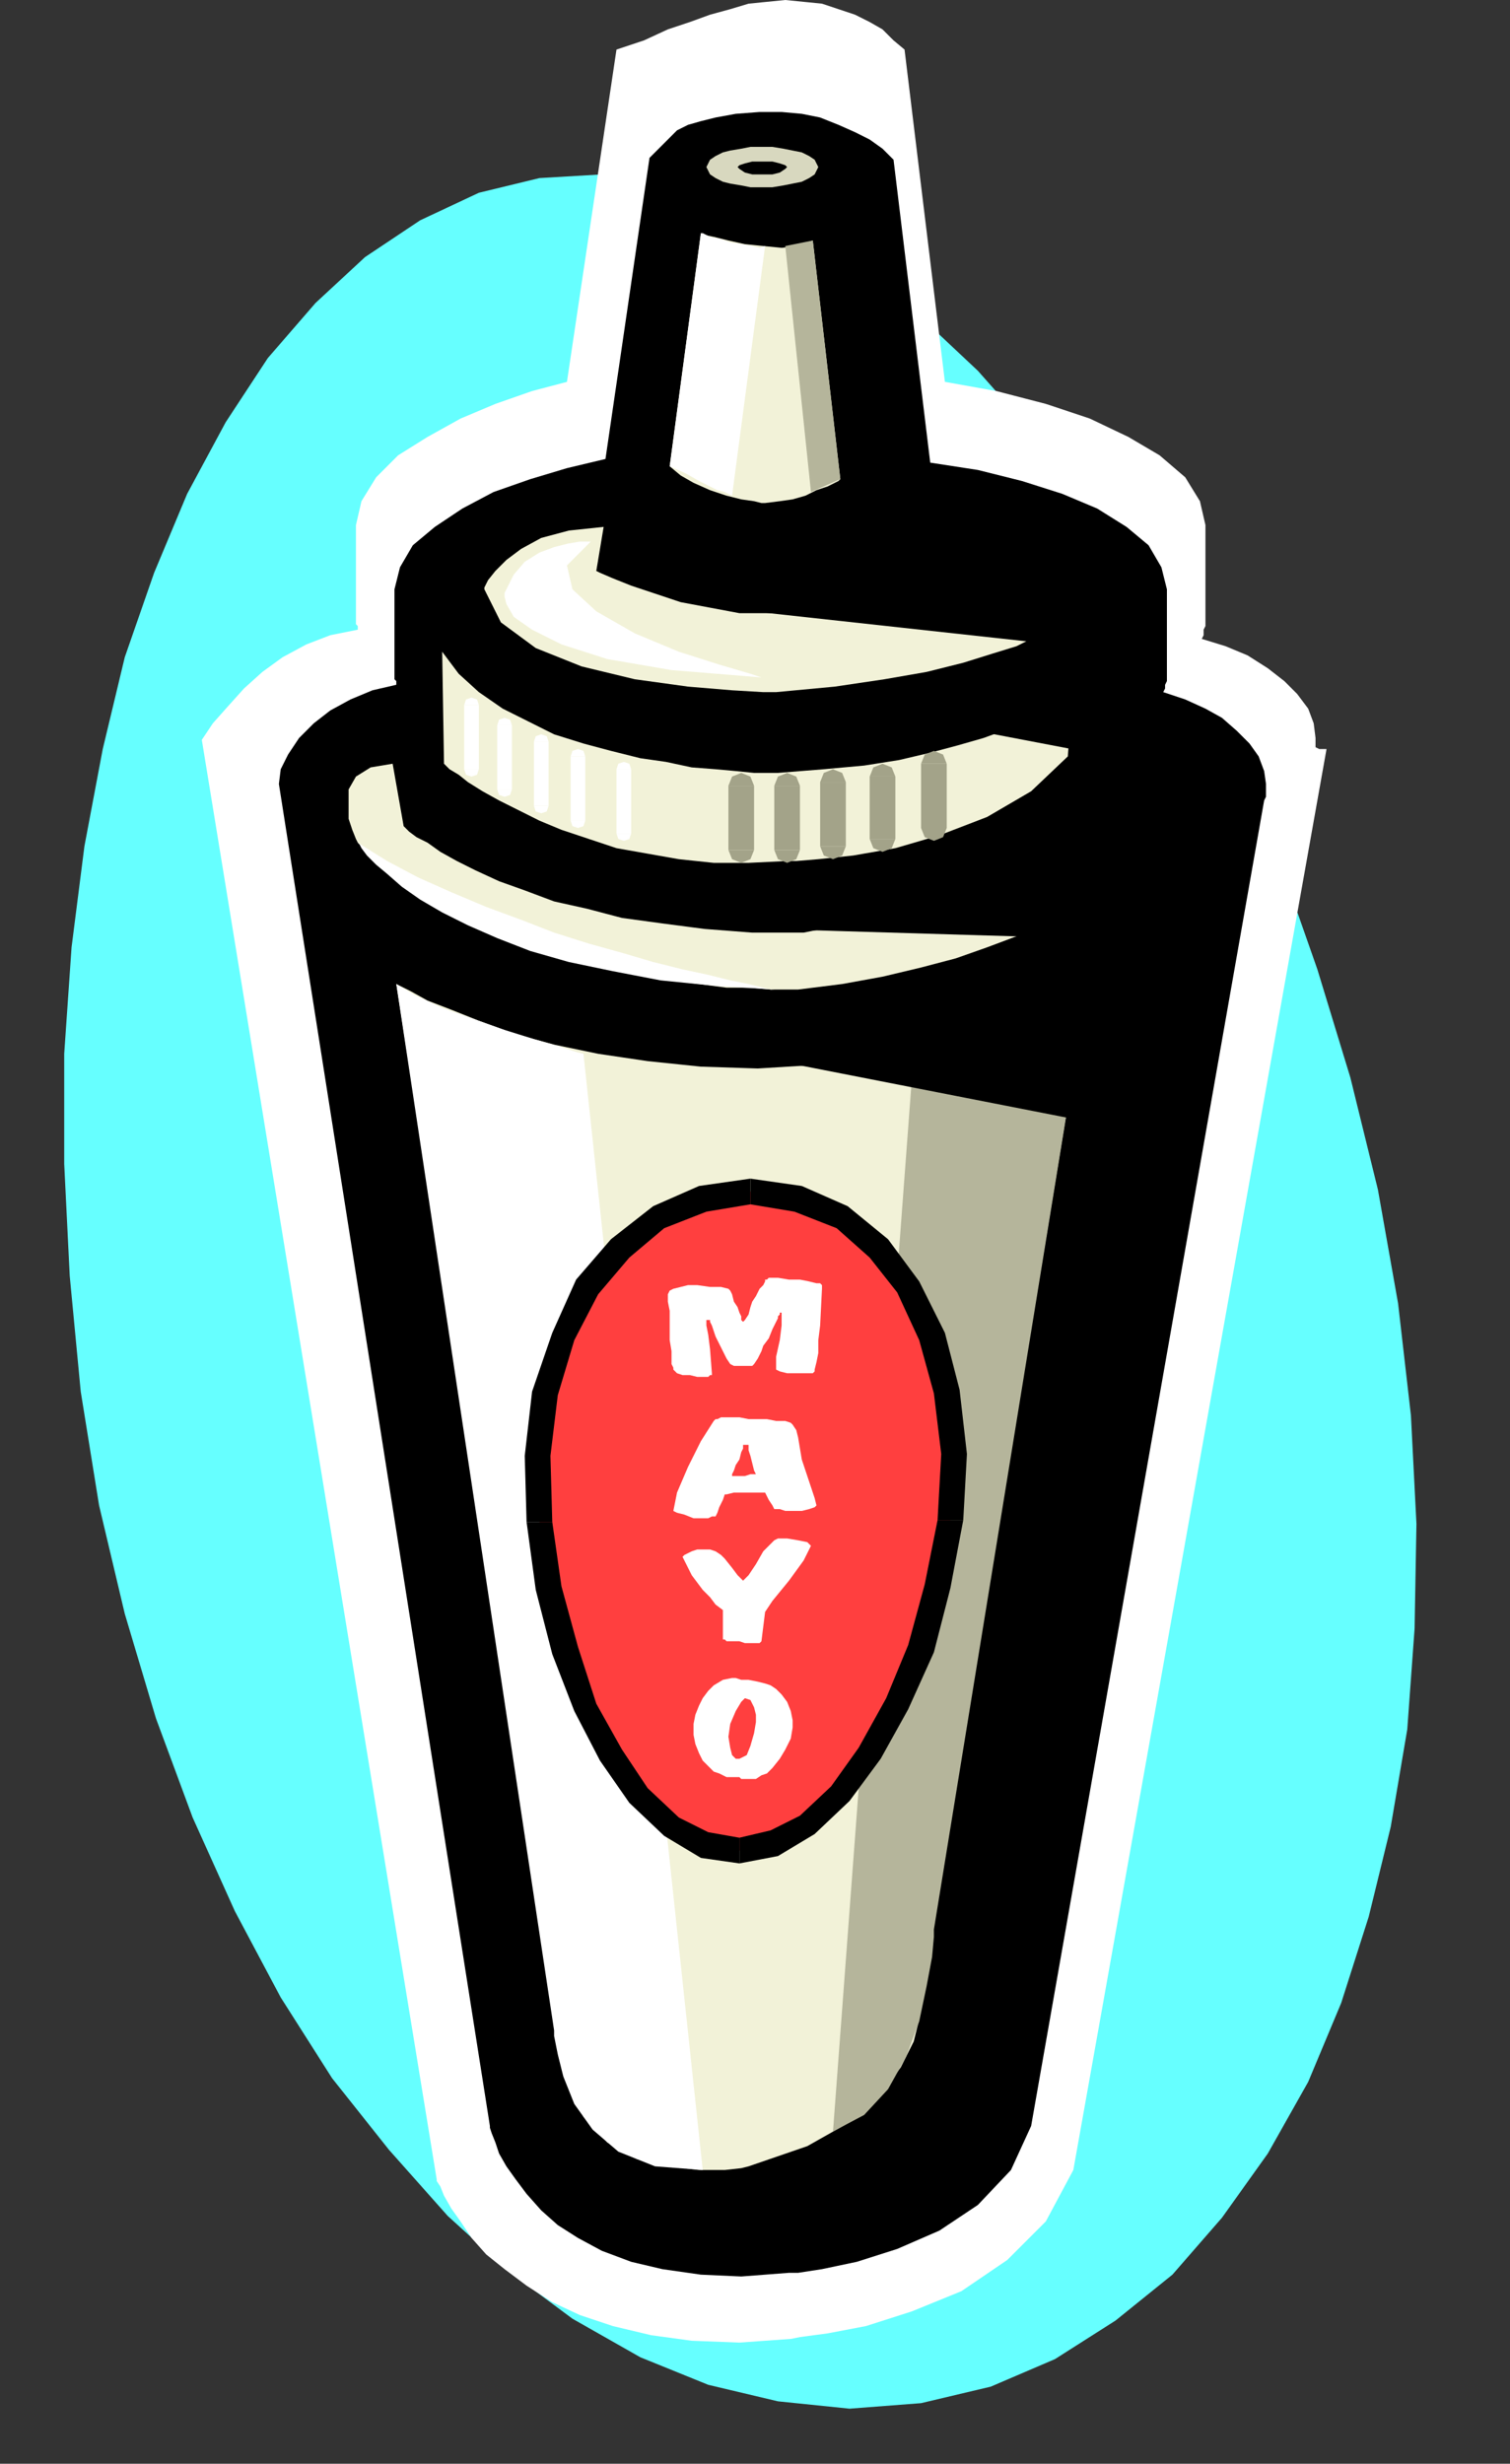 <?xml version="1.0" encoding="UTF-8" standalone="no"?>
<svg
   xmlns:dc="http://purl.org/dc/elements/1.1/"
   xmlns:cc="http://creativecommons.org/ns#"
   xmlns:rdf="http://www.w3.org/1999/02/22-rdf-syntax-ns#"
   xmlns:svg="http://www.w3.org/2000/svg"
   xmlns="http://www.w3.org/2000/svg"
   xmlns:sodipodi="http://sodipodi.sourceforge.net/DTD/sodipodi-0.dtd"
   xmlns:inkscape="http://www.inkscape.org/namespaces/inkscape"
   version="1.0"
   width="20.904mm"
   height="34.087mm"
   id="svg123"
   sodipodi:docname="CLP00256.WMF">
  <rect width="100%" height="100%" fill="#333333" stroke="none"/>
  <sodipodi:namedview
     pagecolor="#ffffff"
     bordercolor="#666666"
     borderopacity="1"
     objecttolerance="10"
     gridtolerance="10"
     guidetolerance="10"
     inkscape:pageopacity="0"
     inkscape:pageshadow="2"
     inkscape:window-width="640"
     inkscape:window-height="480"
     id="namedview125" />
  <defs
     id="defs3">
    <pattern
       id="WMFhbasepattern"
       patternUnits="userSpaceOnUse"
       width="6"
       height="6"
       x="0"
       y="0" />
  </defs>
  <path
     style="fill:#66ffff;fill-rule:evenodd;fill-opacity:1;stroke:none;"
     d="  M 48.192,125.664   L 51.84,124.8   L 55.2,123.36   L 58.368,121.344   L 61.344,118.944   L 63.936,115.968   L 66.336,112.608   L 68.448,108.864   L 70.176,104.736   L 71.616,100.224   L 72.768,95.52   L 73.632,90.432   L 74.016,85.152   L 74.112,79.68   L 73.824,74.016   L 73.152,68.16   L 72.096,62.208   L 70.656,56.352   L 68.928,50.688   L 67.008,45.216   L 64.8,40.128   L 62.4,35.232   L 59.808,30.72   L 57.024,26.592   L 54.144,22.752   L 51.168,19.392   L 48,16.416   L 44.736,14.016   L 41.472,12   L 38.208,10.464   L 34.848,9.504   L 31.488,9.12   L 28.224,9.312   L 25.056,10.08   L 21.984,11.52   L 19.104,13.44   L 16.512,15.84   L 14.016,18.72   L 11.808,22.08   L 9.792,25.824   L 8.064,29.952   L 6.528,34.368   L 5.376,39.168   L 4.416,44.256   L 3.744,49.536   L 3.36,55.104   L 3.36,60.864   L 3.648,66.72   L 4.224,72.768   L 5.184,78.72   L 6.528,84.384   L 8.16,89.856   L 10.08,95.04   L 12.288,99.936   L 14.688,104.448   L 17.376,108.672   L 20.352,112.416   L 23.424,115.872   L 26.592,118.752   L 29.952,121.248   L 33.504,123.264   L 37.056,124.704   L 40.704,125.568   L 44.448,125.952   L 48.192,125.664  z "
     id="path5" />
  <path
     style="fill:#ffffff;fill-rule:evenodd;fill-opacity:1;stroke:none;"
     d="  M 68.832,38.592   L 68.736,37.824   L 68.448,37.056   L 67.872,36.288   L 67.2,35.616   L 66.336,34.944   L 65.28,34.272   L 64.128,33.792   L 62.88,33.408   L 62.976,33.216   L 62.976,32.928   L 63.072,32.736   L 63.072,32.544   L 63.072,27.456   L 62.784,26.208   L 62.016,24.96   L 60.672,23.808   L 59.04,22.848   L 57.024,21.888   L 54.72,21.12   L 52.128,20.448   L 49.44,19.968   L 47.328,2.592   L 46.752,2.112   L 46.176,1.536   L 45.504,1.152   L 44.736,0.768   L 43.872,0.48   L 43.008,0.192   L 42.048,0.096   L 41.088,0   L 40.128,0.096   L 39.168,0.192   L 38.208,0.48   L 37.152,0.768   L 36.096,1.152   L 34.944,1.536   L 33.696,2.112   L 32.256,2.592   L 29.664,19.968   L 27.84,20.448   L 25.92,21.12   L 24.096,21.888   L 22.368,22.848   L 20.832,23.808   L 19.68,24.96   L 18.912,26.208   L 18.624,27.456   L 18.624,32.544   L 18.624,32.64   L 18.72,32.736   L 18.72,32.832   L 18.72,32.928   L 17.28,33.216   L 16.032,33.696   L 14.784,34.368   L 13.728,35.136   L 12.768,36   L 11.904,36.96   L 11.136,37.824   L 10.56,38.688   L 22.848,113.952   L 22.848,114.048   L 23.04,114.336   L 23.232,114.816   L 23.616,115.488   L 24.096,116.16   L 24.672,117.024   L 25.44,117.888   L 26.4,118.656   L 27.552,119.52   L 28.896,120.384   L 30.336,121.056   L 32.064,121.632   L 34.08,122.112   L 36.192,122.4   L 38.688,122.496   L 41.376,122.304   L 41.856,122.208   L 43.296,122.016   L 45.312,121.632   L 47.712,120.864   L 50.304,119.808   L 52.704,118.176   L 54.72,116.16   L 56.16,113.472   L 69.408,39.168   L 69.024,39.168   L 68.832,39.072   L 68.832,38.88   L 68.832,38.592  z "
     id="path7" />
  <path
     style="fill:#000000;fill-rule:evenodd;fill-opacity:1;stroke:none;"
     d="  M 66.24,40.992   L 66.144,40.32   L 65.856,39.552   L 65.376,38.88   L 64.704,38.208   L 63.936,37.536   L 63.072,37.056   L 62.016,36.576   L 60.864,36.192   L 60.96,36   L 60.96,35.808   L 61.056,35.616   L 61.056,35.424   L 61.056,30.816   L 60.768,29.664   L 60.096,28.512   L 58.944,27.552   L 57.408,26.592   L 55.584,25.824   L 53.472,25.152   L 51.168,24.576   L 48.672,24.192   L 46.752,8.352   L 46.176,7.776   L 45.504,7.296   L 44.736,6.912   L 43.872,6.528   L 42.912,6.144   L 41.952,5.952   L 40.896,5.856   L 39.744,5.856   L 38.496,5.952   L 37.44,6.144   L 36.672,6.336   L 36,6.528   L 35.424,6.816   L 35.04,7.2   L 34.56,7.68   L 33.984,8.256   L 31.68,24   L 29.664,24.48   L 27.744,25.056   L 25.824,25.728   L 24.192,26.592   L 22.752,27.552   L 21.6,28.512   L 20.928,29.664   L 20.64,30.816   L 20.64,35.424   L 20.64,35.52   L 20.736,35.616   L 20.736,35.712   L 20.736,35.808   L 19.488,36.096   L 18.336,36.576   L 17.28,37.152   L 16.416,37.824   L 15.648,38.592   L 15.072,39.456   L 14.688,40.224   L 14.592,40.992   L 25.632,111.168   L 25.632,111.264   L 25.728,111.552   L 25.92,112.032   L 26.112,112.608   L 26.496,113.28   L 26.976,113.952   L 27.552,114.72   L 28.32,115.584   L 29.184,116.352   L 30.24,117.024   L 31.488,117.696   L 33.024,118.272   L 34.656,118.656   L 36.672,118.944   L 38.784,119.04   L 41.28,118.848   L 41.76,118.848   L 43.008,118.656   L 44.832,118.272   L 46.944,117.6   L 49.152,116.64   L 51.168,115.296   L 52.896,113.472   L 53.952,111.168   L 66.144,41.856   L 66.24,41.664   L 66.24,41.376   L 66.24,41.184   L 66.24,40.992  z "
     id="path9" />
  <path
     style="fill:#d8d8bf;fill-rule:evenodd;fill-opacity:1;stroke:none;"
     d="  M 39.84,9.792   L 40.416,9.792   L 40.992,9.696   L 41.472,9.6   L 41.952,9.504   L 42.336,9.312   L 42.624,9.12   L 42.72,8.928   L 42.816,8.736   L 42.72,8.544   L 42.624,8.352   L 42.336,8.16   L 41.952,7.968   L 41.472,7.872   L 40.992,7.776   L 40.416,7.68   L 39.84,7.68   L 39.264,7.68   L 38.784,7.776   L 38.208,7.872   L 37.824,7.968   L 37.44,8.16   L 37.152,8.352   L 37.056,8.544   L 36.96,8.736   L 37.056,8.928   L 37.152,9.12   L 37.44,9.312   L 37.824,9.504   L 38.208,9.6   L 38.784,9.696   L 39.264,9.792   L 39.84,9.792  z "
     id="path11" />
  <path
     style="fill:#f2f2d8;fill-rule:evenodd;fill-opacity:1;stroke:none;"
     d="  M 36.672,12.192   L 36.864,12.288   L 37.344,12.384   L 38.112,12.576   L 38.976,12.768   L 39.936,12.864   L 40.896,12.96   L 41.76,12.864   L 42.528,12.576   L 43.968,25.056   L 43.872,25.152   L 43.68,25.248   L 43.296,25.44   L 42.72,25.632   L 42.144,25.92   L 41.472,26.112   L 40.8,26.208   L 40.032,26.304   L 39.84,26.304   L 39.456,26.208   L 38.784,26.112   L 38.016,25.92   L 37.152,25.632   L 36.288,25.248   L 35.616,24.864   L 35.04,24.384   L 36.672,12.192  z "
     id="path13" />
  <path
     style="fill:#ffffff;fill-rule:evenodd;fill-opacity:1;stroke:none;"
     d="  M 36.672,12.192   L 36.768,12.192   L 37.152,12.384   L 37.632,12.48   L 38.208,12.672   L 38.784,12.768   L 39.36,12.864   L 39.744,12.96   L 40.032,12.864   L 38.304,25.92   L 38.304,25.92   L 38.112,25.824   L 37.92,25.728   L 37.536,25.632   L 37.152,25.44   L 36.576,25.152   L 35.904,24.768   L 35.04,24.384   L 36.672,12.192  z "
     id="path15" />
  <path
     style="fill:#f2f2d8;fill-rule:evenodd;fill-opacity:1;stroke:none;"
     d="  M 31.584,27.552   L 31.2,29.856   L 31.392,29.952   L 32.064,30.24   L 33.024,30.624   L 34.176,31.008   L 35.616,31.488   L 37.152,31.776   L 38.688,32.064   L 40.224,32.064   L 40.416,32.064   L 40.992,32.064   L 41.856,31.968   L 42.912,31.776   L 44.064,31.488   L 45.216,31.008   L 46.368,30.432   L 47.424,29.664   L 47.136,27.36   L 47.52,27.36   L 48.48,27.552   L 49.824,27.744   L 51.456,28.032   L 52.992,28.512   L 54.528,29.088   L 55.68,29.856   L 56.256,30.816   L 56.256,30.816   L 56.256,31.008   L 56.256,31.2   L 56.256,31.392   L 56.16,31.776   L 55.872,32.064   L 55.488,32.448   L 54.912,32.928   L 54.144,33.312   L 53.184,33.792   L 51.936,34.176   L 50.4,34.656   L 48.48,35.136   L 46.272,35.52   L 43.68,35.904   L 40.608,36.192   L 39.936,36.192   L 38.304,36.096   L 36,35.904   L 33.216,35.52   L 30.432,34.848   L 28.032,33.888   L 26.208,32.544   L 25.344,30.816   L 25.344,30.72   L 25.536,30.336   L 25.92,29.856   L 26.496,29.28   L 27.264,28.704   L 28.32,28.128   L 29.76,27.744   L 31.584,27.552  z "
     id="path17" />
  <path
     style="fill:#000000;fill-rule:evenodd;fill-opacity:1;stroke:none;"
     d="  M 38.496,31.872   L 56.928,33.888   L 59.328,29.568   L 53.952,26.4   L 46.56,25.728   L 38.496,31.872  z "
     id="path19" />
  <path
     style="fill:#f2f2d8;fill-rule:evenodd;fill-opacity:1;stroke:none;"
     d="  M 23.136,34.08   L 23.232,39.936   L 23.328,40.032   L 23.52,40.224   L 24,40.512   L 24.48,40.896   L 25.248,41.376   L 26.112,41.856   L 27.072,42.336   L 28.224,42.912   L 29.376,43.392   L 30.816,43.872   L 32.256,44.352   L 33.888,44.64   L 35.52,44.928   L 37.344,45.12   L 39.168,45.12   L 41.184,45.024   L 41.664,45.024   L 42.816,44.928   L 44.64,44.736   L 46.848,44.352   L 49.152,43.68   L 51.648,42.72   L 53.952,41.376   L 55.872,39.552   L 56.16,35.616   L 56.16,35.616   L 56.064,35.808   L 55.872,36   L 55.584,36.288   L 55.2,36.576   L 54.72,36.96   L 54.144,37.344   L 53.376,37.728   L 52.512,38.208   L 51.456,38.592   L 50.112,38.976   L 48.672,39.36   L 47.04,39.744   L 45.216,40.032   L 43.104,40.224   L 40.704,40.416   L 40.512,40.416   L 40.128,40.416   L 39.456,40.416   L 38.496,40.32   L 37.44,40.224   L 36.192,40.128   L 34.848,39.84   L 33.504,39.648   L 31.968,39.264   L 30.528,38.88   L 28.992,38.4   L 27.648,37.728   L 26.304,37.056   L 25.056,36.192   L 24,35.232   L 23.136,34.08  z "
     id="path21" />
  <path
     style="fill:#f2f2d8;fill-rule:evenodd;fill-opacity:1;stroke:none;"
     d="  M 20.736,51.456   L 20.928,51.552   L 21.504,51.84   L 22.368,52.32   L 23.616,52.8   L 25.056,53.376   L 26.88,54.048   L 28.992,54.624   L 31.296,55.104   L 33.888,55.488   L 36.672,55.776   L 39.648,55.872   L 42.816,55.68   L 46.08,55.296   L 49.536,54.528   L 53.184,53.472   L 56.832,51.936   L 48.192,104.544   L 48.192,104.832   L 48.096,105.6   L 47.808,106.752   L 47.136,108.096   L 46.08,109.536   L 44.448,110.976   L 42.24,112.224   L 39.168,113.28   L 38.784,113.376   L 37.92,113.472   L 36.576,113.472   L 35.04,113.28   L 33.312,112.896   L 31.776,112.032   L 30.528,110.688   L 29.664,108.672   L 20.736,51.456  z "
     id="path23" />
  <path
     style="fill:#ffffff;fill-rule:evenodd;fill-opacity:1;stroke:none;"
     d="  M 20.736,51.456   L 28.992,106.176   L 28.992,106.464   L 29.184,107.424   L 29.472,108.576   L 30.048,110.016   L 31.008,111.36   L 32.352,112.512   L 34.272,113.28   L 36.768,113.472   L 30.528,55.104   L 30.144,55.008   L 29.28,54.72   L 27.936,54.336   L 26.4,53.856   L 24.768,53.28   L 23.136,52.704   L 21.696,52.032   L 20.736,51.456  z "
     id="path25" />
  <path
     style="fill:#f2f2d8;fill-rule:evenodd;fill-opacity:1;stroke:none;"
     d="  M 20.544,39.936   L 21.12,43.2   L 21.216,43.296   L 21.408,43.488   L 21.792,43.776   L 22.368,44.064   L 23.04,44.544   L 23.904,45.024   L 24.864,45.504   L 26.112,46.08   L 27.456,46.56   L 28.992,47.136   L 30.72,47.52   L 32.544,48   L 34.656,48.288   L 36.864,48.576   L 39.36,48.768   L 41.952,48.768   L 42.048,48.768   L 42.528,48.672   L 43.104,48.576   L 43.968,48.48   L 44.928,48.288   L 46.08,48   L 47.328,47.712   L 48.672,47.328   L 50.112,46.848   L 51.552,46.368   L 52.896,45.792   L 54.336,45.12   L 55.68,44.352   L 56.928,43.488   L 58.08,42.624   L 59.136,41.568   L 59.52,41.664   L 60.384,41.856   L 61.152,42.24   L 61.536,42.816   L 61.536,43.008   L 61.344,43.392   L 60.864,44.064   L 60.192,44.832   L 60.096,44.928   L 59.904,45.12   L 59.616,45.312   L 59.136,45.696   L 58.464,46.176   L 57.696,46.656   L 56.832,47.232   L 55.776,47.808   L 54.528,48.384   L 53.184,48.96   L 51.648,49.536   L 50.016,50.112   L 48.192,50.592   L 46.176,51.072   L 44.064,51.456   L 41.76,51.744   L 41.568,51.744   L 41.088,51.744   L 40.32,51.744   L 39.264,51.648   L 38.016,51.648   L 36.576,51.456   L 34.944,51.264   L 33.216,50.976   L 31.392,50.592   L 29.472,50.112   L 27.552,49.44   L 25.728,48.672   L 23.808,47.808   L 21.984,46.752   L 20.256,45.504   L 18.72,44.064   L 18.624,43.872   L 18.432,43.392   L 18.24,42.816   L 18.24,42.048   L 18.24,41.28   L 18.624,40.608   L 19.392,40.128   L 20.544,39.936  z "
     id="path27" />
  <path
     style="fill:#ffffff;fill-rule:evenodd;fill-opacity:1;stroke:none;"
     d="  M 18.72,44.064   L 18.816,44.16   L 18.912,44.352   L 19.2,44.736   L 19.68,45.216   L 20.256,45.696   L 21.024,46.368   L 21.984,47.04   L 23.136,47.712   L 24.48,48.384   L 26.016,49.056   L 27.744,49.728   L 29.76,50.304   L 32.064,50.784   L 34.56,51.264   L 37.44,51.552   L 40.512,51.744   L 40.32,51.744   L 39.936,51.648   L 39.168,51.456   L 38.208,51.264   L 37.056,50.976   L 35.712,50.688   L 34.176,50.304   L 32.544,49.824   L 30.816,49.344   L 28.992,48.768   L 27.264,48.096   L 25.44,47.424   L 23.616,46.656   L 21.888,45.888   L 20.256,45.024   L 18.72,44.064  z "
     id="path29" />
  <path
     style="fill:#000000;fill-rule:evenodd;fill-opacity:1;stroke:none;"
     d="  M 40.224,48.576   L 56.256,49.056   L 56.736,48.672   L 57.984,47.808   L 59.52,46.464   L 61.056,44.928   L 62.112,43.392   L 62.208,42.048   L 61.152,40.992   L 58.368,40.512   L 58.368,40.608   L 58.272,40.704   L 57.984,40.992   L 57.696,41.376   L 57.312,41.856   L 56.736,42.336   L 55.968,42.912   L 55.104,43.488   L 54.048,44.16   L 52.8,44.832   L 51.36,45.504   L 49.632,46.176   L 47.712,46.752   L 45.504,47.424   L 43.008,48   L 40.224,48.576  z "
     id="path31" />
  <path
     style="fill:#ffffff;fill-rule:evenodd;fill-opacity:1;stroke:none;"
     d="  M 30.912,28.32   L 30.72,28.32   L 30.336,28.32   L 29.76,28.416   L 28.992,28.608   L 28.224,28.896   L 27.456,29.376   L 26.88,30.048   L 26.4,31.008   L 26.4,31.2   L 26.496,31.584   L 26.88,32.256   L 27.84,32.928   L 29.376,33.696   L 31.776,34.464   L 35.136,35.04   L 39.84,35.424   L 39.264,35.232   L 37.632,34.752   L 35.52,34.08   L 33.216,33.12   L 31.2,31.968   L 29.952,30.816   L 29.664,29.568   L 30.912,28.32  z "
     id="path33" />
  <path
     style="fill:#ffffff;fill-rule:nonzero;fill-opacity:1;stroke:none;"
     d="  M 25.056,36.864   L 24.96,36.576   L 24.672,36.48   L 24.384,36.576   L 24.288,36.864  z "
     id="path35" />
  <path
     style="fill:#ffffff;fill-rule:nonzero;fill-opacity:1;stroke:none;"
     d="  M 24.672,40.224   L 25.056,40.224   L 25.056,36.864   L 24.288,36.864   L 24.288,40.224   L 24.672,40.224  z "
     id="path37" />
  <path
     style="fill:#ffffff;fill-rule:nonzero;fill-opacity:1;stroke:none;"
     d="  M 24.288,40.224   L 24.384,40.512   L 24.672,40.608   L 24.96,40.512   L 25.056,40.224  z "
     id="path39" />
  <path
     style="fill:#ffffff;fill-rule:nonzero;fill-opacity:1;stroke:none;"
     d="  M 33.024,40.224   L 32.928,39.936   L 32.64,39.84   L 32.352,39.936   L 32.256,40.224  z "
     id="path41" />
  <path
     style="fill:#ffffff;fill-rule:nonzero;fill-opacity:1;stroke:none;"
     d="  M 32.64,43.584   L 33.024,43.584   L 33.024,40.224   L 32.256,40.224   L 32.256,43.584   L 32.64,43.584  z "
     id="path43" />
  <path
     style="fill:#ffffff;fill-rule:nonzero;fill-opacity:1;stroke:none;"
     d="  M 32.256,43.584   L 32.352,43.872   L 32.64,43.968   L 32.928,43.872   L 33.024,43.584  z "
     id="path45" />
  <path
     style="fill:#ffffff;fill-rule:nonzero;fill-opacity:1;stroke:none;"
     d="  M 30.624,39.552   L 30.528,39.264   L 30.24,39.168   L 29.952,39.264   L 29.856,39.552  z "
     id="path47" />
  <path
     style="fill:#ffffff;fill-rule:nonzero;fill-opacity:1;stroke:none;"
     d="  M 30.24,42.912   L 30.624,42.912   L 30.624,39.552   L 29.856,39.552   L 29.856,42.912   L 30.24,42.912  z "
     id="path49" />
  <path
     style="fill:#ffffff;fill-rule:nonzero;fill-opacity:1;stroke:none;"
     d="  M 29.856,42.912   L 29.952,43.2   L 30.24,43.296   L 30.528,43.2   L 30.624,42.912  z "
     id="path51" />
  <path
     style="fill:#ffffff;fill-rule:nonzero;fill-opacity:1;stroke:none;"
     d="  M 28.704,38.784   L 28.608,38.496   L 28.32,38.4   L 28.032,38.496   L 27.936,38.784  z "
     id="path53" />
  <path
     style="fill:#ffffff;fill-rule:nonzero;fill-opacity:1;stroke:none;"
     d="  M 28.32,42.144   L 28.704,42.144   L 28.704,38.784   L 27.936,38.784   L 27.936,42.144   L 28.32,42.144  z "
     id="path55" />
  <path
     style="fill:#ffffff;fill-rule:nonzero;fill-opacity:1;stroke:none;"
     d="  M 27.936,42.144   L 28.032,42.432   L 28.32,42.528   L 28.608,42.432   L 28.704,42.144  z "
     id="path57" />
  <path
     style="fill:#ffffff;fill-rule:nonzero;fill-opacity:1;stroke:none;"
     d="  M 26.784,37.92   L 26.688,37.632   L 26.4,37.536   L 26.112,37.632   L 26.016,37.92  z "
     id="path59" />
  <path
     style="fill:#ffffff;fill-rule:nonzero;fill-opacity:1;stroke:none;"
     d="  M 26.4,41.28   L 26.784,41.28   L 26.784,37.92   L 26.016,37.92   L 26.016,41.28   L 26.4,41.28  z "
     id="path61" />
  <path
     style="fill:#ffffff;fill-rule:nonzero;fill-opacity:1;stroke:none;"
     d="  M 26.016,41.28   L 26.112,41.568   L 26.4,41.664   L 26.688,41.568   L 26.784,41.28  z "
     id="path63" />
  <path
     style="fill:#a3a389;fill-rule:nonzero;fill-opacity:1;stroke:none;"
     d="  M 39.456,41.088   L 39.264,40.608   L 38.784,40.416   L 38.304,40.608   L 38.112,41.088  z "
     id="path65" />
  <path
     style="fill:#a3a389;fill-rule:nonzero;fill-opacity:1;stroke:none;"
     d="  M 38.784,44.448   L 39.456,44.448   L 39.456,41.088   L 38.112,41.088   L 38.112,44.448   L 38.784,44.448  z "
     id="path67" />
  <path
     style="fill:#a3a389;fill-rule:nonzero;fill-opacity:1;stroke:none;"
     d="  M 38.112,44.448   L 38.304,44.928   L 38.784,45.12   L 39.264,44.928   L 39.456,44.448  z "
     id="path69" />
  <path
     style="fill:#a3a389;fill-rule:nonzero;fill-opacity:1;stroke:none;"
     d="  M 41.856,41.088   L 41.664,40.608   L 41.184,40.416   L 40.704,40.608   L 40.512,41.088  z "
     id="path71" />
  <path
     style="fill:#a3a389;fill-rule:nonzero;fill-opacity:1;stroke:none;"
     d="  M 41.184,44.448   L 41.856,44.448   L 41.856,41.088   L 40.512,41.088   L 40.512,44.448   L 41.184,44.448  z "
     id="path73" />
  <path
     style="fill:#a3a389;fill-rule:nonzero;fill-opacity:1;stroke:none;"
     d="  M 40.512,44.448   L 40.704,44.928   L 41.184,45.12   L 41.664,44.928   L 41.856,44.448  z "
     id="path75" />
  <path
     style="fill:#a3a389;fill-rule:nonzero;fill-opacity:1;stroke:none;"
     d="  M 49.536,39.936   L 49.344,39.456   L 48.864,39.264   L 48.384,39.456   L 48.192,39.936  z "
     id="path77" />
  <path
     style="fill:#a3a389;fill-rule:nonzero;fill-opacity:1;stroke:none;"
     d="  M 48.864,43.296   L 49.536,43.296   L 49.536,39.936   L 48.192,39.936   L 48.192,43.296   L 48.864,43.296  z "
     id="path79" />
  <path
     style="fill:#a3a389;fill-rule:nonzero;fill-opacity:1;stroke:none;"
     d="  M 48.192,43.296   L 48.384,43.776   L 48.864,43.968   L 49.344,43.776   L 49.536,43.296  z "
     id="path81" />
  <path
     style="fill:#a3a389;fill-rule:nonzero;fill-opacity:1;stroke:none;"
     d="  M 46.848,40.608   L 46.656,40.128   L 46.176,39.936   L 45.696,40.128   L 45.504,40.608  z "
     id="path83" />
  <path
     style="fill:#a3a389;fill-rule:nonzero;fill-opacity:1;stroke:none;"
     d="  M 46.176,43.872   L 46.848,43.872   L 46.848,40.608   L 45.504,40.608   L 45.504,43.872   L 46.176,43.872  z "
     id="path85" />
  <path
     style="fill:#a3a389;fill-rule:nonzero;fill-opacity:1;stroke:none;"
     d="  M 45.504,43.872   L 45.696,44.352   L 46.176,44.544   L 46.656,44.352   L 46.848,43.872  z "
     id="path87" />
  <path
     style="fill:#a3a389;fill-rule:nonzero;fill-opacity:1;stroke:none;"
     d="  M 44.256,40.896   L 44.064,40.416   L 43.584,40.224   L 43.104,40.416   L 42.912,40.896  z "
     id="path89" />
  <path
     style="fill:#a3a389;fill-rule:nonzero;fill-opacity:1;stroke:none;"
     d="  M 43.584,44.256   L 44.256,44.256   L 44.256,40.896   L 42.912,40.896   L 42.912,44.256   L 43.584,44.256  z "
     id="path91" />
  <path
     style="fill:#a3a389;fill-rule:nonzero;fill-opacity:1;stroke:none;"
     d="  M 42.912,44.256   L 43.104,44.736   L 43.584,44.928   L 44.064,44.736   L 44.256,44.256  z "
     id="path93" />
  <path
     style="fill:#b5b59b;fill-rule:evenodd;fill-opacity:1;stroke:none;"
     d="  M 47.808,55.104   L 56.832,51.936   L 48.864,100.896   L 48.864,101.28   L 48.768,102.336   L 48.48,103.872   L 48.096,105.696   L 47.424,107.52   L 46.464,109.248   L 45.216,110.592   L 43.584,111.456   L 47.808,55.104  z "
     id="path95" />
  <path
     style="fill:#ff3f3f;fill-rule:evenodd;fill-opacity:1;stroke:none;"
     d="  M 38.688,96.768   L 40.512,96.384   L 42.24,95.424   L 43.968,93.792   L 45.504,91.68   L 46.944,89.088   L 48.192,86.208   L 49.056,82.944   L 49.728,79.488   L 49.92,76.032   L 49.536,72.768   L 48.768,69.888   L 47.52,67.296   L 45.984,65.28   L 44.064,63.648   L 41.76,62.688   L 39.264,62.304   L 36.768,62.688   L 34.464,63.648   L 32.448,65.28   L 30.72,67.296   L 29.472,69.888   L 28.512,72.864   L 28.128,76.128   L 28.224,79.584   L 28.704,83.04   L 29.568,86.304   L 30.624,89.28   L 31.968,91.776   L 33.408,93.888   L 35.136,95.52   L 36.864,96.48   L 38.688,96.768  z "
     id="path97" />
  <path
     style="fill:#000000;fill-rule:nonzero;fill-opacity:1;stroke:none;"
     d="  M 49.056,79.488   L 49.056,79.488   L 48.384,82.848   L 47.52,86.016   L 46.368,88.8   L 44.928,91.392   L 43.488,93.408   L 41.856,94.944   L 40.32,95.712   L 38.688,96.096   L 38.688,97.44   L 40.704,97.056   L 42.624,95.904   L 44.448,94.176   L 46.08,91.968   L 47.52,89.376   L 48.864,86.4   L 49.728,83.04   L 50.4,79.488   L 50.4,79.488  z "
     id="path99" />
  <path
     style="fill:#000000;fill-rule:nonzero;fill-opacity:1;stroke:none;"
     d="  M 39.264,62.976   L 39.264,62.976   L 41.568,63.36   L 43.776,64.224   L 45.504,65.76   L 46.944,67.584   L 48.096,70.08   L 48.864,72.864   L 49.248,76.032   L 49.056,79.488   L 50.4,79.488   L 50.592,76.032   L 50.208,72.672   L 49.44,69.696   L 48.096,67.008   L 46.464,64.8   L 44.352,63.072   L 41.952,62.016   L 39.264,61.632   L 39.264,61.632  z "
     id="path101" />
  <path
     style="fill:#000000;fill-rule:nonzero;fill-opacity:1;stroke:none;"
     d="  M 28.896,79.584   L 28.896,79.584   L 28.8,76.128   L 29.184,72.96   L 30.048,70.08   L 31.296,67.68   L 32.928,65.76   L 34.752,64.224   L 36.96,63.36   L 39.264,62.976   L 39.264,61.632   L 36.576,62.016   L 34.176,63.072   L 31.968,64.8   L 30.144,66.912   L 28.896,69.696   L 27.84,72.768   L 27.456,76.128   L 27.552,79.584   L 27.552,79.584  z "
     id="path103" />
  <path
     style="fill:#000000;fill-rule:nonzero;fill-opacity:1;stroke:none;"
     d="  M 38.688,96.096   L 38.688,96.096   L 37.056,95.808   L 35.52,95.04   L 33.888,93.504   L 32.544,91.488   L 31.2,89.088   L 30.24,86.112   L 29.376,82.944   L 28.896,79.584   L 27.552,79.584   L 28.032,83.136   L 28.896,86.496   L 30.048,89.472   L 31.392,92.064   L 32.928,94.272   L 34.752,96   L 36.672,97.152   L 38.688,97.44   L 38.688,97.44  z "
     id="path105" />
  <path
     style="fill:#000000;fill-rule:evenodd;fill-opacity:1;stroke:none;"
     d="  M 39.744,55.296   L 57.888,58.848   L 60.384,48.384   L 39.744,55.296  z "
     id="path107" />
  <path
     style="fill:#000000;fill-rule:evenodd;fill-opacity:1;stroke:none;"
     d="  M 45.504,37.152   L 58.08,39.552   L 58.08,34.176   L 45.504,37.152  z "
     id="path109" />
  <path
     style="fill:#ffffff;fill-rule:evenodd;fill-opacity:1;stroke:none;"
     d="  M 42.912,69.312   L 42.816,70.08   L 42.816,70.752   L 42.72,71.232   L 42.624,71.616   L 42.624,71.712   L 42.528,71.808   L 42.336,71.808   L 41.952,71.808   L 41.664,71.808   L 41.184,71.808   L 40.8,71.712   L 40.608,71.616   L 40.608,70.944   L 40.8,70.08   L 40.896,69.312   L 40.896,68.832   L 40.896,68.736   L 40.896,68.736   L 40.896,68.64   L 40.896,68.64   L 40.8,68.64   L 40.8,68.736   L 40.704,68.832   L 40.704,68.928   L 40.416,69.504   L 40.224,69.984   L 39.936,70.368   L 39.84,70.656   L 39.744,70.848   L 39.648,71.04   L 39.456,71.328   L 39.36,71.424   L 39.072,71.424   L 38.688,71.424   L 38.4,71.424   L 38.208,71.328   L 38.016,71.04   L 37.728,70.464   L 37.44,69.888   L 37.248,69.312   L 37.152,69.12   L 37.152,69.024   L 37.152,69.024   L 37.056,69.024   L 36.96,69.024   L 36.96,69.024   L 36.96,69.024   L 36.96,69.12   L 36.96,69.312   L 37.056,69.792   L 37.152,70.56   L 37.248,71.808   L 37.248,71.904   L 37.152,71.904   L 37.056,72   L 36.864,72   L 36.48,72   L 36.096,71.904   L 35.712,71.904   L 35.424,71.808   L 35.328,71.712   L 35.232,71.616   L 35.232,71.616   L 35.232,71.52   L 35.136,71.328   L 35.136,71.04   L 35.136,70.656   L 35.04,70.08   L 35.04,69.216   L 35.04,68.544   L 34.944,68.064   L 34.944,67.68   L 35.04,67.488   L 35.232,67.392   L 35.616,67.296   L 36,67.2   L 36.48,67.2   L 37.152,67.296   L 37.728,67.296   L 38.112,67.392   L 38.208,67.488   L 38.304,67.68   L 38.4,68.064   L 38.592,68.352   L 38.688,68.64   L 38.784,68.832   L 38.784,69.024   L 38.88,69.12   L 38.976,69.024   L 39.168,68.736   L 39.264,68.352   L 39.36,68.064   L 39.552,67.776   L 39.744,67.392   L 39.936,67.2   L 40.032,67.008   L 40.032,66.912   L 40.128,66.912   L 40.224,66.816   L 40.32,66.816   L 40.704,66.816   L 41.28,66.912   L 41.856,66.912   L 42.336,67.008   L 42.72,67.104   L 42.912,67.104   L 43.008,67.2   L 43.008,67.392   L 42.912,69.312  z "
     id="path111" />
  <path
     style="fill:#ffffff;fill-rule:evenodd;fill-opacity:1;stroke:none;"
     d="  M 37.344,74.304   L 37.44,74.208   L 37.536,74.208   L 37.728,74.112   L 37.92,74.112   L 38.304,74.112   L 38.688,74.112   L 39.168,74.208   L 39.648,74.208   L 40.128,74.208   L 40.608,74.304   L 40.896,74.304   L 41.088,74.304   L 41.376,74.4   L 41.472,74.496   L 41.664,74.784   L 41.76,75.168   L 41.952,76.32   L 42.336,77.472   L 42.624,78.336   L 42.72,78.72   L 42.624,78.816   L 42.336,78.912   L 41.952,79.008   L 41.472,79.008   L 41.088,79.008   L 40.8,78.912   L 40.608,78.912   L 40.512,78.912   L 40.416,78.72   L 40.224,78.432   L 40.128,78.24   L 40.032,78.048   L 39.744,78.048   L 39.552,78.048   L 39.264,78.048   L 39.072,78.048   L 38.688,78.048   L 38.4,78.048   L 38.016,78.144   L 37.92,78.144   L 37.824,78.432   L 37.632,78.816   L 37.536,79.104   L 37.44,79.296   L 37.344,79.296   L 37.248,79.296   L 37.056,79.392   L 36.864,79.392   L 36.288,79.392   L 35.808,79.2   L 35.424,79.104   L 35.232,79.008   L 35.424,78.048   L 36,76.704   L 36.672,75.36   L 37.344,74.304  z    M 38.784,77.184   L 38.976,77.184   L 39.264,77.088   L 39.456,77.088   L 39.552,77.088   L 39.456,76.896   L 39.36,76.512   L 39.264,76.128   L 39.168,75.84   L 39.168,75.648   L 39.168,75.552   L 39.168,75.552   L 39.072,75.552   L 38.976,75.552   L 38.88,75.552   L 38.88,75.744   L 38.784,75.936   L 38.688,76.32   L 38.496,76.608   L 38.4,76.896   L 38.304,77.088   L 38.304,77.184   L 38.4,77.184   L 38.592,77.184   L 38.784,77.184  z   "
     id="path113" />
  <path
     style="fill:#ffffff;fill-rule:evenodd;fill-opacity:1;stroke:none;"
     d="  M 39.84,85.824   L 39.744,85.92   L 39.648,85.92   L 39.456,85.92   L 39.264,85.92   L 38.976,85.92   L 38.688,85.824   L 38.4,85.824   L 38.208,85.824   L 38.016,85.824   L 37.92,85.728   L 37.824,85.728   L 37.824,85.632   L 37.824,84.192   L 37.44,83.904   L 37.152,83.52   L 36.768,83.136   L 36.48,82.752   L 36.192,82.368   L 36,81.984   L 35.808,81.6   L 35.712,81.408   L 35.808,81.312   L 36.192,81.12   L 36.48,81.024   L 36.768,81.024   L 37.152,81.024   L 37.44,81.12   L 37.728,81.312   L 37.92,81.504   L 38.304,81.984   L 38.592,82.368   L 38.784,82.56   L 38.88,82.656   L 39.168,82.368   L 39.552,81.792   L 39.936,81.12   L 40.416,80.64   L 40.512,80.544   L 40.704,80.448   L 40.8,80.448   L 40.896,80.448   L 41.184,80.448   L 41.76,80.544   L 42.24,80.64   L 42.432,80.832   L 42.048,81.6   L 41.28,82.656   L 40.416,83.712   L 40.032,84.288   L 39.84,85.824  z "
     id="path115" />
  <path
     style="fill:#ffffff;fill-rule:evenodd;fill-opacity:1;stroke:none;"
     d="  M 36.768,88.8   L 37.056,88.416   L 37.344,88.128   L 37.824,87.84   L 38.304,87.744   L 38.496,87.744   L 38.784,87.84   L 39.168,87.84   L 39.648,87.936   L 40.032,88.032   L 40.32,88.128   L 40.608,88.32   L 40.896,88.608   L 41.184,88.992   L 41.376,89.472   L 41.472,89.952   L 41.472,90.336   L 41.376,90.912   L 41.088,91.488   L 40.8,91.968   L 40.416,92.448   L 40.128,92.736   L 39.84,92.832   L 39.552,93.024   L 39.264,93.024   L 39.168,93.024   L 38.976,93.024   L 38.88,93.024   L 38.784,93.024   L 38.688,92.928   L 38.592,92.928   L 38.496,92.928   L 38.4,92.928   L 38.016,92.928   L 37.632,92.736   L 37.344,92.64   L 37.056,92.352   L 36.768,92.064   L 36.576,91.68   L 36.384,91.2   L 36.288,90.72   L 36.288,90.144   L 36.384,89.664   L 36.576,89.184   L 36.768,88.8  z    M 38.688,91.968   L 39.072,91.776   L 39.264,91.296   L 39.456,90.624   L 39.552,90.048   L 39.552,89.664   L 39.456,89.28   L 39.264,88.896   L 38.976,88.8   L 38.784,88.992   L 38.496,89.472   L 38.208,90.144   L 38.112,90.816   L 38.208,91.392   L 38.304,91.776   L 38.496,91.968   L 38.688,91.968  z   "
     id="path117" />
  <path
     style="fill:#b5b59b;fill-rule:evenodd;fill-opacity:1;stroke:none;"
     d="  M 41.088,12.864   L 42.528,12.576   L 43.968,25.056   L 42.432,25.728   L 41.088,12.864  z "
     id="path119" />
  <path
     style="fill:#000000;fill-rule:evenodd;fill-opacity:1;stroke:none;"
     d="  M 39.84,9.12   L 40.416,9.12   L 40.8,9.024   L 41.088,8.832   L 41.184,8.736   L 41.088,8.64   L 40.8,8.544   L 40.416,8.448   L 39.84,8.448   L 39.36,8.448   L 38.976,8.544   L 38.688,8.64   L 38.592,8.736   L 38.688,8.832   L 38.976,9.024   L 39.36,9.12   L 39.84,9.12  z "
     id="path121" />
</svg>

